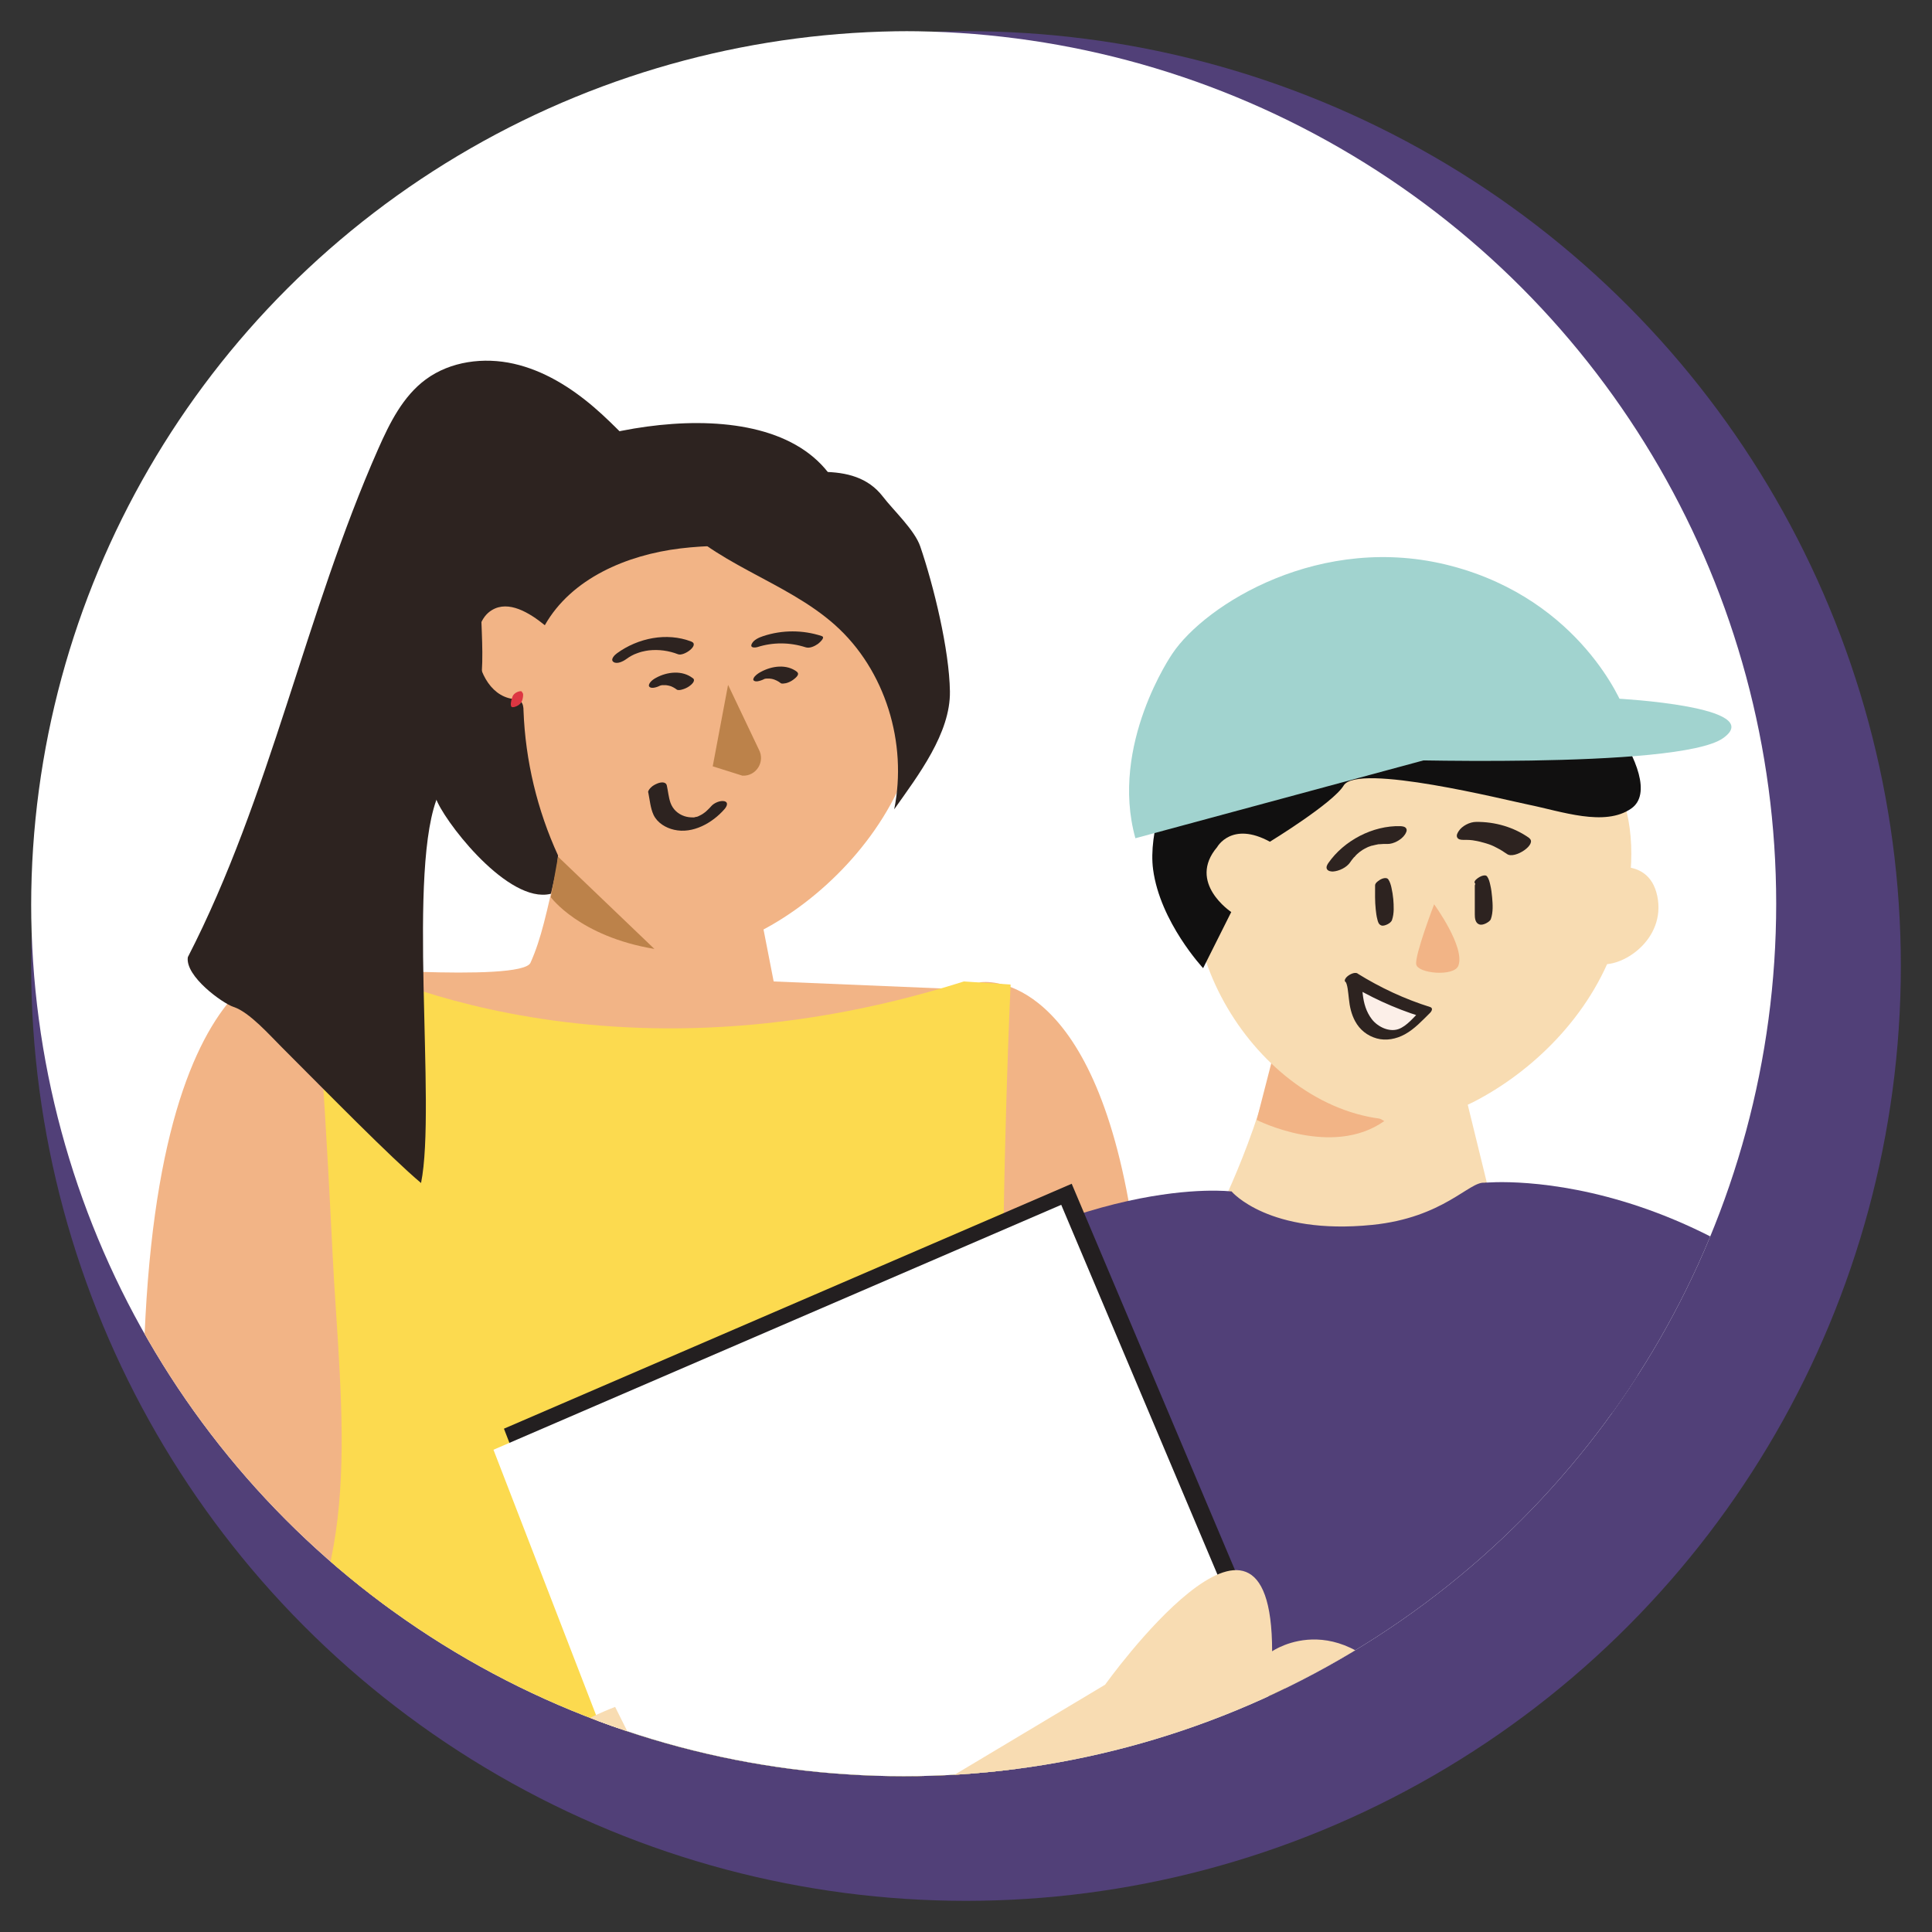 <?xml version="1.0" encoding="UTF-8"?>
<svg id="Layer_1" data-name="Layer 1" xmlns="http://www.w3.org/2000/svg" xmlns:xlink="http://www.w3.org/1999/xlink" viewBox="0 0 155 155">
  <rect x="0" y="0" width="155" height="155" fill="#333333" stroke="none"/>
  <defs>
    <style>
      .cls-1, .cls-2 {
        fill: none;
      }

      .cls-3, .cls-4 {
        fill: #2d2320;
      }

      .cls-4, .cls-5, .cls-6, .cls-7, .cls-8 {
        fill-rule: evenodd;
      }

      .cls-9 {
        fill: #231f20;
      }

      .cls-5 {
        fill: #fcefe8;
      }

      .cls-2 {
        stroke: #f47f31;
        stroke-miterlimit: 10;
        stroke-width: 2px;
      }

      .cls-6 {
        fill: #bc824a;
      }

      .cls-7, .cls-10 {
        fill: #f8dcb2;
      }

      .cls-11 {
        fill: #514078;
      }

      .cls-12 {
        clip-path: url(#clippath-1);
      }

      .cls-8 {
        fill: #f2b486;
      }

      .cls-13 {
        fill: #fff;
      }

      .cls-14 {
        fill: #a1d3cf;
      }

      .cls-15 {
        fill: #fcda4f;
      }

      .cls-16 {
        fill: #111010;
      }

      .cls-17 {
        fill: #dd3642;
      }

      .cls-18 {
        clip-path: url(#clippath);
      }
    </style>
    <clipPath id="clippath">
      <circle class="cls-1" cx="72.5" cy="72.5" r="70"/>
    </clipPath>
    <clipPath id="clippath-1">
      <rect class="cls-1" x="-350.54" y="177.04" width="1440" height="390"/>
    </clipPath>
  </defs>
  <g>
    <circle class="cls-11" cx="77.5" cy="77.5" r="75"/>
    <g class="cls-18">
      <ellipse class="cls-13" cx="73" cy="72.68" rx="70.5" ry="70.18"/>
      <g>
        <path class="cls-8" d="M24.74,76.92s-13.01-2-13.26,35.27l2.66,43.7,17.85-19.44-4.25-54.29-1.19-4.69-1.81-.56Z"/>
        <path class="cls-8" d="M78.71,78.8s8.4-1.29,11.83,17.54c1.65,9.08,1.26,18.42-.89,27.4l-8.72,36.41-9.48-21.81,4.25-54.29,1.19-4.69,1.81-.56Z"/>
        <path class="cls-8" d="M72.93,61.22c-2.1,6.12-7.19,11.06-11.98,13.51-11.24,5.75-20.86-7.77-23.21-17.19-2.45-9.79-7.69-15.6,15.39-15.6,6.28,0,18.32-.16,20.6,7.6,1.02,3.47.59,7.65-.8,11.68Z"/>
        <path class="cls-3" d="M65.93,51.03c-1.52-.5-3.17-.5-4.69,0-.33.11-.77.29-.93.63s.27.31.47.25c1.22-.39,2.58-.39,3.85.02.33.11.73-.09.99-.27.08-.06.63-.52.32-.62h0Z"/>
        <path class="cls-3" d="M50.24,52.88c.09-.06.17-.12.26-.18-.14.09.13-.07.16-.09.09-.05.19-.1.28-.14-.15.07.14-.05.17-.06.1-.04.2-.07.3-.1-.12.03.11-.03.11-.03.16-.04.42-.09.53-.1.8-.09,1.6.02,2.35.31.47.18,1.75-.75,1.06-1.02-1.98-.76-4.28-.28-5.96.94-.17.12-.57.5-.28.7s.79-.06,1.02-.23h0Z"/>
        <path class="cls-4" d="M44.77,68.63c-1.67-3.64-2.62-7.61-2.77-11.61,0-.27-.03-.57-.23-.75-.18-.16-.43-.17-.66-.2-1.87-.28-2.87-2.46-2.85-4.36,0-1.05.3-2.22,1.2-2.76,1.34-.82,3.02.21,4.25,1.21,2.13-3.76,6.58-5.64,10.87-6.16,4.29-.52,8.64.05,12.96-.15.21,0,.43-.03.58-.17.19-.18.19-.48.17-.74-1.05-12.01-17.89-9.68-25.44-6.17-6.78,3.16-10.83,8.17-10.26,15.9.39,5.22.33,7.12,2.53,11.73,1.03,2.15,6.07,8.47,9.35,7.22"/>
        <path class="cls-4" d="M53.64,41.03c3.42,4.21,9.33,5.51,13.37,9.13,4.03,3.61,5.8,9.47,4.73,14.77,1.93-2.73,4.52-6.11,4.47-9.46s-1.3-8.47-2.38-11.63c-.45-1.32-2.15-2.89-3-4-2.37-3.08-6.92-1.7-10.8-1.53-2.39.1-5.08.6-6.39,2.6"/>
        <path class="cls-3" d="M55.58,54.41c-.84-.66-2.06-.52-2.95-.03-.17.09-.34.21-.46.36-.05.07-.16.23-.09.33.07.11.21.12.33.11.19-.02.39-.09.56-.18.03-.02.06-.03.08-.04.12-.06-.21.09-.08.04.02,0,.08-.02.09-.03,0,.01-.21.06-.08.03.06-.02.11-.02.17-.04-.19.05-.1.02-.05.01.03,0,.06,0,.1,0s.06,0,.1,0c.02,0,.12,0,.02,0s0,0,.02,0c.03,0,.06,0,.1,0,.13.02.25.04.37.08l-.11-.04c.21.07.41.17.59.31.1.08.33.03.43,0,.2-.05.41-.15.57-.26s.56-.44.3-.65h0Z"/>
        <path class="cls-3" d="M63.97,53.92c-.84-.67-2.05-.5-2.94-.01-.17.09-.34.21-.47.35-.05.06-.17.22-.11.31.07.1.21.1.32.09.19-.03.39-.1.56-.19.03-.02.06-.03.08-.04-.01,0-.22.1-.1.05.02-.01.05-.02.07-.03.12-.05-.19.05-.07.02.03,0,.05-.01.08-.02.11-.03-.03.01-.06.01.05,0,.12-.02.17-.02.03,0,.05,0,.08,0,.1,0-.1,0-.03,0,.06,0,.12,0,.18,0,.12.01.23.03.34.06l-.11-.03c.25.07.48.18.68.34.09.07.33.01.42,0,.2-.05.41-.15.57-.27.15-.11.57-.42.32-.62h0Z"/>
        <path class="cls-17" d="M41.84,55.74s0-.01.01-.02l-.04.06s0,0,.01-.01c-.07.11-.52.25-.48.25h-.07s0,0,0,0h-.05s0-.01.01,0l-.03-.03s.02.05.03.07v-.04c.01.15-.02.3-.07.44l.02-.05c-.02.05-.04.11-.07.15l.04-.06s-.05.05,0,0c.1-.1.28-.2.44-.22h.07s0,0,0,0h.05s0,.01-.01,0l.03.03s-.02-.04-.02-.06v.04c0-.09,0-.18.02-.27.02-.1.04-.2.08-.3l-.02.05c.02-.06.04-.12.08-.17.03-.04.02-.1-.02-.13-.05-.03-.16-.01-.21,0-.18.05-.36.15-.47.31-.03.05-.05.11-.07.16-.03.09-.06.17-.08.26-.03.14-.06.29-.02.44.03.13.2.1.3.07.21-.06.42-.19.53-.38.05-.08.08-.18.1-.27s.04-.19.04-.28c0-.08,0-.18-.08-.23-.04-.02-.1-.02-.14-.01-.13.01-.27.08-.38.15-.09.06-.17.13-.22.23-.03.05-.03.1.02.13.05.03.16.01.21,0,.1-.03.2-.07.29-.13.07-.05.14-.1.18-.18h0Z"/>
        <path class="cls-3" d="M52.01,63.58c.12.59.17,1.25.42,1.79.3.64.98,1.05,1.65,1.2,1.5.35,3.08-.55,4.04-1.65.17-.19.36-.54,0-.64-.34-.08-.84.14-1.06.4-.09.1-.18.2-.28.29-.05.05-.11.1-.16.15-.06.05.06-.05-.05.04-.06.04-.12.09-.18.13-.02.01-.19.12-.09.06s-.08.04-.1.05c-.02.01-.24.11-.06.04-.07.03-.13.05-.2.08-.13.05.04,0-.05.01-.06.01-.12.02-.17.04-.19.04.09,0-.1.01-.25,0-.46-.02-.71-.1-.53-.18-.93-.55-1.12-1.08-.15-.43-.19-.92-.29-1.37-.07-.34-.49-.28-.74-.18-.2.08-.39.18-.54.33-.09.09-.24.26-.22.39h0Z"/>
        <path class="cls-8" d="M25.3,77.49s16.54,1.36,17.26-.25c.88-1.97,1.27-3.94,2.18-7.9l16.27,3.97,1.06,5.43,18.01.75-27.89,19.14-26.89-21.14Z"/>
        <path class="cls-6" d="M44.77,68.73l-.58,3.25s2.3,3.15,8.31,4.15l-7.73-7.4Z"/>
        <path class="cls-14" d="M13.89,150.9s-8.46,48.44-10.01,78.34l42.85,1.23,48.71-2.77s-9.9-60.36-19.76-82.56l-61.79,5.75Z"/>
        <path class="cls-6" d="M58.42,54.96l2.46,5.17c.53.98-.21,2.16-1.32,2.1l-2.38-.75,1.23-6.53Z"/>
        <path class="cls-15" d="M27.05,76.74s20.26,11.51,50.28,2l3.75.25s-2.65,54.15,2.6,86.67l-74.55-10.76,11.01-16.26c8.74-10.99,7.55-21.87,6.66-35.88-.22-3.51-1.06-23.7-2-25.77l2.25-.25Z"/>
        <path class="cls-4" d="M50.18,35.08c-.82-.83-1.65-1.66-2.54-2.42-1.87-1.6-4.03-2.94-6.43-3.48-2.4-.54-5.07-.2-7.05,1.26-1.83,1.35-2.89,3.48-3.81,5.56-5.88,13.29-8.63,27.87-15.28,40.79-.23,1.54,2.8,3.71,3.66,3.99,1.28.41,2.95,2.32,3.9,3.26,3.62,3.62,8.73,8.84,11.15,10.87,1.26-6.23-1.2-25.46,1.44-31.25,1.23-2.69,2.76-5.3,3.26-8.21.71-4.12-.69-8.56.87-12.44,1.65-4.12,6.12-6.32,10.36-7.62"/>
      </g>
      <g>
        <g>
          <path class="cls-7" d="M96.83,99.12s3.61-6.68,5.19-13.61l15.54,2.33,2.98,12.16-23.7-.89Z"/>
          <path class="cls-8" d="M102.1,84.88l-1.28,4.97s6.03,3.07,10.24.09l-8.96-5.06Z"/>
          <path class="cls-7" d="M129.58,75.72c-2.02,5.87-6.75,10.32-11.35,12.68-10.79,5.51-21.99-5.64-22.43-16.21-.4-9.68-7.38-14.97,14.77-14.97,6.02,0,17.58-.15,19.77,7.29.98,3.33.56,7.34-.77,11.21Z"/>
          <g>
            <path class="cls-5" d="M108.45,78.46c1.84,1.15,3.82,2.07,5.89,2.71-1.11,1.09-2.14,2.38-3.86,1.63-1.02-.45-1.47-1.43-1.66-2.46-.05-.29-.13-1.73-.37-1.88Z"/>
            <path class="cls-3" d="M107.98,78.8c1.87,1.17,3.88,2.09,5.98,2.75v-.47c-.52.51-1.09,1.24-1.76,1.48-.76.27-1.68-.19-2.14-.79s-.65-1.29-.73-2.01c-.03-.31-.06-.63-.12-.94-.04-.24-.08-.55-.28-.71-.32-.25-1.32.41-.95.69-.04-.03,0,0,.01.03.02.04.04.09.05.13.04.12.06.24.08.36.04.27.07.55.1.82.06.62.2,1.24.5,1.79.37.69.98,1.17,1.73,1.38s1.57.05,2.26-.33c.78-.43,1.39-1.1,2.02-1.72.14-.14.26-.39,0-.47-2.04-.64-3.99-1.55-5.81-2.68-.35-.22-1.32.46-.95.69Z"/>
          </g>
          <path class="cls-3" d="M110.36,71.1c.28.41.32.96.37,1.44.03.29.04.59.03.88,0,.13-.01.25-.03.37,0,.03,0,.06-.01.09,0,.07.02-.05,0,.02-.01.05-.02.09-.04.13l.86-.46c.07.03.08.03.04,0,.06.04.03.05.02.01-.01-.03-.03-.06-.05-.1-.02-.04-.03-.08-.04-.13,0,0-.02-.09,0-.03,0-.03-.01-.06-.02-.09-.05-.24-.08-.49-.1-.74-.06-.61-.04-1.22-.04-1.83,0-.42-1.03-.01-1.03.37,0,.64-.02,1.28.05,1.92.03.27.06.54.13.8.05.21.1.42.33.5.15.05.37-.04.49-.1.14-.07.31-.19.36-.35.18-.52.14-1.13.1-1.66-.03-.32-.08-.63-.15-.94-.05-.22-.12-.46-.25-.65s-.47-.08-.63.01c-.12.07-.49.32-.36.52h0Z"/>
          <path class="cls-3" d="M118.33,70.86c.29.42.33,1.04.37,1.53.03.31.04.63.02.94,0,.13-.01.25-.03.38,0,.06-.02.11-.03.17,0,0-.02.09,0,.04s-.01.04-.02.05l.93-.43c-.25-.09-.23-.41-.23-.63,0-.24,0-.48,0-.72,0-.51,0-1.02,0-1.53,0-.37-1.02.04-1.02.39,0,.53,0,1.07,0,1.6,0,.24,0,.47,0,.71,0,.29.03.68.35.8.17.06.34.01.5-.06.15-.07.38-.2.44-.37.19-.54.15-1.18.1-1.74-.03-.34-.07-.67-.15-1-.05-.23-.11-.47-.25-.67-.12-.18-.47-.04-.61.04-.11.06-.5.31-.38.49h0Z"/>
          <path class="cls-3" d="M122.7,67.24c-1.24-.88-2.76-1.32-4.28-1.3-.5,0-1.13.32-1.4.75-.09.14-.2.33-.11.5s.31.19.47.19c.18,0,.36,0,.54.01-.19-.01.06,0,.09.01.08,0,.16.02.23.03.33.05.66.13.98.23.35.11.49.16.83.34.3.15.59.33.86.52.61.43,2.45-.8,1.77-1.28h0Z"/>
          <path class="cls-3" d="M108.34,69.15c.06-.08.11-.16.18-.24.03-.03.05-.07.08-.1.09-.11.07-.04,0,0,.07-.04.13-.14.18-.19.07-.07.14-.14.22-.2.12-.11.05-.03-.03.02.04-.02.07-.06.1-.08.08-.06.16-.12.24-.17.04-.02.07-.05.11-.07.12-.08-.23.14-.06.04.09-.05.17-.1.26-.14.04-.02.08-.04.12-.06.13-.07-.23.09-.09.04.09-.04.18-.08.28-.11.05-.02.1-.04.16-.05.03-.01.18-.06.03-.01s0,0,.03,0c.05-.01.11-.03.16-.04.1-.02.19-.04.29-.06.03,0,.18-.03.04,0s.02,0,.04,0c.21-.02.42-.03.63-.02.49.01,1.13-.34,1.4-.75.09-.14.2-.33.11-.49s-.31-.18-.47-.19c-2.21-.06-4.52,1.15-5.78,2.96-.09.13-.2.33-.11.49s.32.19.47.19c.5-.03,1.11-.32,1.4-.75h0Z"/>
          <path class="cls-7" d="M128.21,69.84s4.02-1.47,4.75,2.05c.73,3.52-2.92,5.86-4.75,5.42-1.83-.44-1.83-4.69-1.83-4.69l1.83-2.79Z"/>
          <path class="cls-10" d="M150.89,118.49s9.53,36.32,10.12,45.25l-23.22-13.1-2.68-25.31,15.78-6.85Z"/>
          <path class="cls-11" d="M77.95,165.53l6.25-39.3s-4.15-27.96,14.61-30.64c0,0,2.96,3.52,11.28,2.68,5.75-.58,7.81-3.53,9.02-3.38,6.29.75,8.6,2.47,12.43,16.16l13.4,35.73-66.99,18.76Z"/>
          <path class="cls-16" d="M84.2,163.74l-59.19,132.16,59.24,16.91,40.14-127.64s11.77,11.42,29.11,25.16l-18.39,46.29,41.98,14.29,15.35-48.32c5.28-16.61-.28-34.76-13.95-45.57l-37.13-29.37-57.16,16.08Z"/>
          <path class="cls-11" d="M119.11,94.89s20.7-2.17,37.67,21.94l-20.54,8.93-17.13-30.87Z"/>
          <path class="cls-11" d="M98.81,95.59s-12.35-1.61-29.79,10.99c-16.08,11.61-22.33,17.86-22.33,17.86l34.83,16.08,17.29-44.93Z"/>
          <polygon class="cls-9" points="40.43 114.62 85.98 94.97 112.78 158.38 66.33 181.61 40.43 114.62"/>
          <polygon class="cls-13" points="39.59 116.31 85.14 96.66 111.93 160.07 65.49 183.3 39.59 116.31"/>
          <path class="cls-10" d="M57.71,153.67l30.95-18.51s13.4-18.76,13.4-2.68c0,0,5.82-4.08,11.35,4.69,2.81,4.46,1.74,10.34-2.41,13.6-18.88,14.85-59.99,34.75-70.2,9.39-4.18-10.39-1.69-19.27,8.55-23.22l8.35,16.72Z"/>
          <path class="cls-16" d="M96.52,77.68l2.26-4.51s-3.56-2.35-1.13-5.21c0,0,1.16-2.11,4.23-.43,0,0,5.07-3.1,5.92-4.51,1.1-1.83,13.1,1.19,14.8,1.53,2.67.54,6.15,1.81,8.28.31,3.2-2.26-4.69-11.76-6.66-11.71-10.2.27-10.32-4.29-20.4-2.01-5.85,1.32-12.07,12.9-11.31,18.61.56,4.23,4.02,7.93,4.02,7.93Z"/>
        </g>
        <path class="cls-14" d="M91.09,67.25l39.12-10.57s-3.3-8.51-13.75-11.27c-10.45-2.76-19.77,3.08-22.41,7.04,0,0-5.05,7.29-2.96,14.8Z"/>
        <path class="cls-14" d="M110.12,60.91s24.53.85,28.12-1.69-8.46-3.17-8.46-3.17l-19.66,4.86Z"/>
        <path class="cls-8" d="M115.05,72.54s2.52,3.45,1.95,4.94c-.35.89-3.25.63-3.38-.11s1.44-4.83,1.44-4.83Z"/>
      </g>
    </g>
  </g>
  <g class="cls-12">
    <polyline class="cls-2" points="62.23 279.94 62.23 131.15 -271.48 213.91 -271.48 404.15 107.37 404.15"/>
  </g>
</svg>